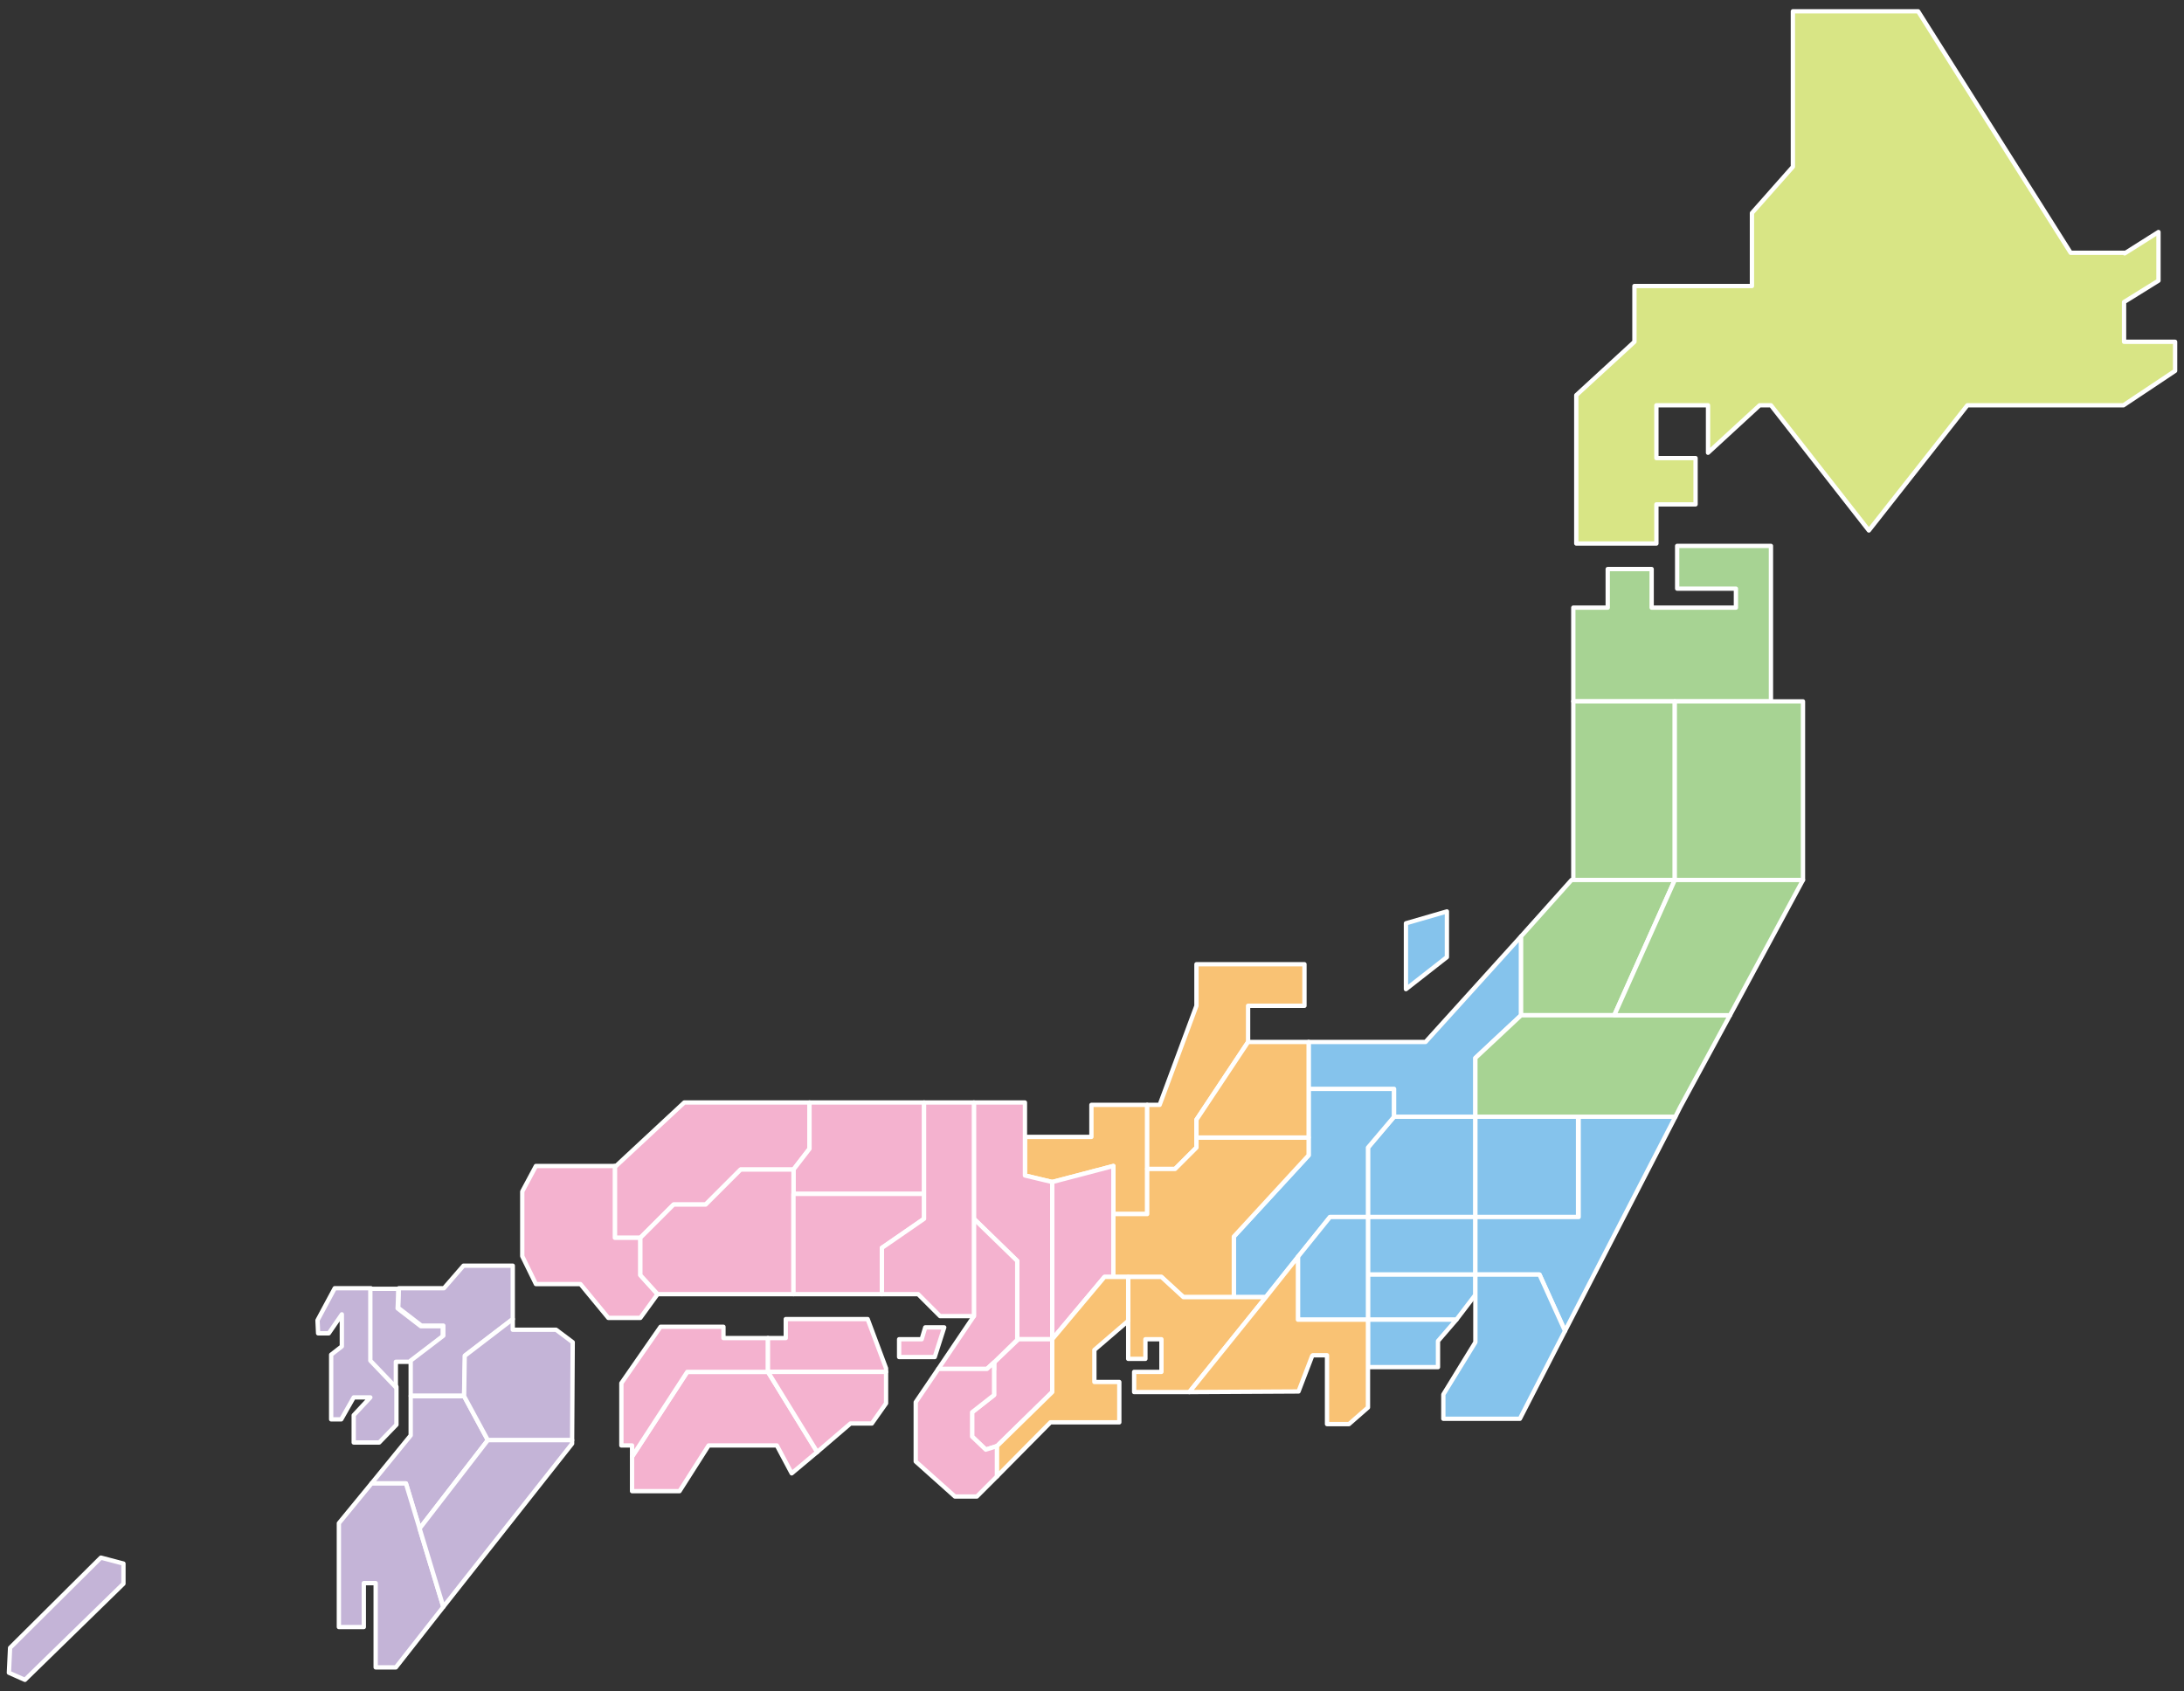<?xml version="1.0" encoding="utf-8"?>
<!-- Generator: Adobe Illustrator 25.0.1, SVG Export Plug-In . SVG Version: 6.00 Build 0)  -->
<svg version="1.1" id="image" xmlns="http://www.w3.org/2000/svg" xmlns:xlink="http://www.w3.org/1999/xlink" x="0px" y="0px"
	 viewBox="0 0 368 285" style="enable-background:new 0 0 368 285;" xml:space="preserve">
<rect x="0" y="0" width="368" height="285" fill="#333333" stroke="none"/>
<style type="text/css">
	.st0{fill:#D8E585;stroke:#FFFFFF;stroke-width:0.728;stroke-linecap:round;stroke-linejoin:round;stroke-miterlimit:10;}
	.st1{fill:#F9C274;stroke:#FFFFFF;stroke-width:0.728;stroke-linecap:round;stroke-linejoin:round;stroke-miterlimit:10;}
	.st2{fill:#85C3EC;stroke:#FFFFFF;stroke-width:0.728;stroke-linecap:round;stroke-linejoin:round;stroke-miterlimit:10;}
	.st3{fill:#F4B2CF;stroke:#FFFFFF;stroke-width:0.728;stroke-linecap:round;stroke-linejoin:round;stroke-miterlimit:10;}
	.st4{fill:#A7D393;stroke:#FFFFFF;stroke-width:0.728;stroke-linecap:round;stroke-linejoin:round;stroke-miterlimit:10;}
	.st5{fill:#C4B4D7;stroke:#FFFFFF;stroke-width:0.728;stroke-linecap:round;stroke-linejoin:round;stroke-miterlimit:10;}
</style>
<g>
	<g>
		<polygon class="st0" points="357.9,57.6 357.9,50.9 363.7,47.3 363.7,39.1 358,42.7 358,42.6 348.9,42.6 323.2,1.9 302.1,1.9 
			302.1,28.1 295.2,35.9 295.2,48.2 275.4,48.2 275.4,57.6 265.6,66.6 265.6,91.6 279.1,91.6 279.1,85 285.7,85 285.7,77.2 
			279.1,77.2 279.1,68.3 287.8,68.3 287.8,76.3 296.5,68.3 298.4,68.3 314.9,89.4 331.5,68.3 357.8,68.3 366.5,62.5 366.5,57.6 		
			"/>
		<polyline class="st1" points="177.3,199.2 187.6,196.5 187.6,204.6 193.3,204.6 193.3,186.2 183.9,186.2 183.9,191.6 172.7,191.6 
			172.7,198.1 177.3,199.2 		"/>
		<polygon class="st2" points="230.5,193.4 230.5,205.1 248.6,205.1 248.6,188.2 234.9,188.2 		"/>
		<g>
			<polygon class="st2" points="220.5,183.5 220.5,191.7 220.5,191.7 220.5,191.7 220.5,194.7 207.9,208.4 207.9,218.6 213.3,218.6 
				224.1,205.1 230.5,205.1 230.5,193.4 234.9,188.2 234.9,183.5 			"/>
			<polygon class="st2" points="240.2,175.6 220.5,175.6 220.5,183.5 234.9,183.5 234.9,188.2 248.6,188.2 248.6,178.3 256.3,171.1 
				256.3,157.8 			"/>
		</g>
		<polygon class="st3" points="107.9,208.6 107.9,208.6 113.5,203 118.9,203 124.8,197.1 133.7,197.1 136.4,193.6 136.4,185.8 
			115.3,185.8 103.8,196.5 103.6,196.5 103.6,208.6 		"/>
		<polygon class="st3" points="171.4,212.5 171.4,225.8 171.6,225.7 177.3,225.7 177.3,199.2 172.7,198.1 172.7,191.6 172.7,185.8 
			164.1,185.8 164.1,205.4 		"/>
		<polygon class="st3" points="136.4,185.8 136.4,193.6 133.7,197.1 133.7,201.2 155.7,201.2 155.7,185.8 		"/>
		<polygon class="st4" points="298.4,118.2 298.4,92 282.6,92 282.6,99.2 292.5,99.2 292.5,102.4 278.3,102.4 278.3,95.9 
			270.9,95.9 270.9,102.4 265.1,102.4 265.1,118.2 282.2,118.2 		"/>
		<rect x="265.1" y="118.2" class="st4" width="17.1" height="30.2"/>
		<polygon class="st3" points="187.6,196.5 177.3,199.2 177.3,225.7 186.1,215.2 187.6,215.2 187.6,204.6 		"/>
		<polygon class="st3" points="107.9,208.6 103.6,208.6 103.6,196.5 90.3,196.5 88,200.8 88,211.7 90.3,216.4 97.8,216.4 
			102.5,222.1 107.9,222.1 110.8,218.1 107.9,214.9 		"/>
		<polygon class="st4" points="272,171.1 282.2,148.3 265.1,148.3 264.8,148.3 256.3,157.8 256.3,171.1 		"/>
		<rect x="248.6" y="188.2" class="st2" width="17.3" height="16.9"/>
		<polygon class="st3" points="167.5,229.6 167.5,235.1 163.8,238 163.8,242.1 166.1,244.3 168,243.7 177.3,234.6 177.3,225.7 
			171.6,225.7 		"/>
		<rect x="230.5" y="205.1" class="st2" width="18.1" height="9.7"/>
		<g>
			<g>
				<polygon class="st1" points="201.6,162.5 201.6,169.5 195.4,186.2 193.3,186.2 193.3,197 198,197 201.6,193.4 201.6,191.7 
					201.6,188.7 210.3,175.6 210.3,169.5 219.8,169.5 219.8,162.5 				"/>
				<polygon class="st1" points="201.6,191.7 201.6,193.4 198,197 193.3,197 193.3,204.6 187.6,204.6 187.6,215.2 190.1,215.2 
					195.7,215.2 199.4,218.6 207.9,218.6 207.9,208.4 220.5,194.7 220.5,191.7 				"/>
			</g>
			<polygon class="st1" points="210.3,175.6 201.6,188.7 201.6,191.7 220.5,191.7 220.5,175.6 			"/>
		</g>
		<polygon class="st2" points="266,205.1 248.6,205.1 248.6,214.8 259.4,214.8 263.7,224.3 282.3,188.2 266,188.2 		"/>
		<g>
			<polygon class="st2" points="230.5,214.8 230.5,222.4 245.4,222.4 248.6,218.2 248.6,214.8 			"/>
			<polygon class="st2" points="259.4,214.8 248.6,214.8 248.6,218.2 248.6,226.2 243.2,235 243.2,239.1 256.1,239.1 263.7,224.3 
							"/>
		</g>
		<polygon class="st2" points="230.5,230.4 242.3,230.4 242.3,226 245.4,222.4 230.5,222.4 		"/>
		<polygon class="st2" points="224.1,205.1 218.7,211.8 218.7,222.4 230.5,222.4 230.5,214.8 230.5,205.1 		"/>
		<polygon class="st4" points="298.4,118.2 282.2,118.2 282.2,148.3 303.8,148.3 303.8,118.2 		"/>
		<polygon class="st4" points="272,171.1 256.3,171.1 248.6,178.3 248.6,188.2 266,188.2 282.3,188.2 283.1,186.6 291.5,171.1 		"/>
		<polygon class="st4" points="272,171.1 291.5,171.1 303.8,148.3 282.2,148.3 		"/>
		<polygon class="st1" points="207.9,218.6 199.4,218.6 195.7,215.2 190.1,215.2 190.1,222.6 190.1,229 193,229 193,225.7 
			195.7,225.7 195.7,231.2 191.1,231.2 191.1,234.6 200.4,234.6 213.3,218.6 		"/>
		<polygon class="st3" points="133.7,197.1 124.8,197.1 118.9,203 113.5,203 107.9,208.6 107.9,208.6 107.9,214.9 110.8,218.1 
			133.7,218.1 133.7,201.2 		"/>
		<polygon class="st3" points="155.7,205.4 155.7,201.2 133.7,201.2 133.7,218.1 148.6,218.1 148.6,210.3 		"/>
		<polygon class="st3" points="167.5,229.6 167.5,230.8 167.5,229.6 171.4,225.8 171.4,212.5 164.1,205.4 164.1,221.8 158.1,230.7 
			166.3,230.7 		"/>
		<polygon class="st3" points="155.7,185.8 155.7,201.2 155.7,205.4 148.6,210.3 148.6,218.1 154.7,218.1 158.4,221.8 164.1,221.8 
			164.1,205.4 164.1,185.8 		"/>
		<polygon class="st3" points="166.1,244.3 163.8,242.1 163.8,238 167.5,235.1 167.5,229.6 166.3,230.7 158.1,230.7 154.3,236.3 
			154.3,246.3 160.9,252.2 164.6,252.2 168,248.8 168,243.7 		"/>
		<polygon class="st1" points="187.6,215.2 186.1,215.2 177.3,225.7 177.3,234.6 168,243.7 168,248.8 177,239.7 188.6,239.7 
			188.6,232.9 184.4,232.9 184.4,227.5 190.1,222.6 190.1,215.2 		"/>
		<polygon class="st2" points="243.8,153.6 236.9,155.6 236.9,166.7 243.8,161.3 		"/>
		<polygon class="st3" points="115.8,231.2 106.5,245.5 106.5,251.3 114.5,251.3 119.4,243.6 130.9,243.6 133.4,248.3 137.7,244.7 
			129.4,231.2 		"/>
		<polygon class="st3" points="129.4,231.2 129.4,225.5 121.9,225.5 121.9,223.6 111.3,223.6 104.7,233.1 104.7,243.6 106.5,243.6 
			106.5,245.5 115.8,231.2 		"/>
		<polygon class="st3" points="146.2,222.3 132.4,222.3 132.4,225.5 129.4,225.5 129.4,231.2 149.3,231.2 149.3,230.6 		"/>
		<polygon class="st3" points="137.7,244.7 143.3,239.9 146.9,239.9 149.3,236.5 149.3,231.2 129.4,231.2 		"/>
		<polygon class="st3" points="157.5,228.7 159.1,223.7 155.9,223.7 155.3,225.7 151.5,225.7 151.5,228.7 154.2,228.7 155.8,228.7 
					"/>
		<polygon class="st5" points="62.5,217.1 56.4,217.1 53.5,222.5 53.6,224.7 55.4,224.7 57.6,221.5 57.6,226.9 55.8,228.3 
			55.8,239.2 57.5,239.2 59.6,235.5 62.4,235.5 59.6,238.5 59.6,243.1 63.9,243.1 66.8,240.1 66.8,233.7 62.5,229.2 		"/>
		<path class="st5" d="M74.6,223.5h-3.7l-3.9-3c0,0,0.1-1.7,0.1-3.3h-2.8h-1.9v12.1l4.3,4.5v-4.3h2.4l5.5-4.2V223.5z"/>
		<g>
			<polygon class="st5" points="69.2,241.9 62.6,250 68.4,250 70.7,257.6 82.2,242.7 78.2,235.3 69.2,235.3 			"/>
			<path class="st5" d="M86.4,222.3v-9h-8.3l-3.3,3.8h-7.6c0,1.6-0.1,3.3-0.1,3.3l3.9,3h3.7v1.7l-5.5,4.2v5.9h9l0.2-6.8L86.4,222.3z
				"/>
		</g>
		<polygon class="st5" points="70.7,257.6 68.4,250 62.6,250 57.1,256.7 57.1,274.2 61.3,274.2 61.3,266.8 63.3,266.8 63.3,281 
			66.7,281 74.7,270.8 		"/>
		<polygon class="st5" points="93.7,224.1 86.4,224.1 86.4,222.3 78.3,228.5 78.2,235.3 82.2,242.7 96.4,242.7 96.5,226.2 		"/>
		<polygon class="st5" points="70.7,257.6 74.7,270.8 96.4,243.3 96.4,242.7 82.2,242.7 		"/>
		<polygon class="st5" points="1.7,277.7 1.5,281.9 4.2,283.1 20.8,266.9 20.8,263.5 17,262.5 		"/>
	</g>
	<polygon class="st1" points="218.7,222.4 218.7,211.8 213.3,218.6 200.4,234.6 218.8,234.5 221.1,228.5 221.2,228.4 223.6,228.4 
		223.6,240 227.3,240 230.5,237.2 230.5,230.4 230.5,222.4 	"/>
</g>
</svg>
